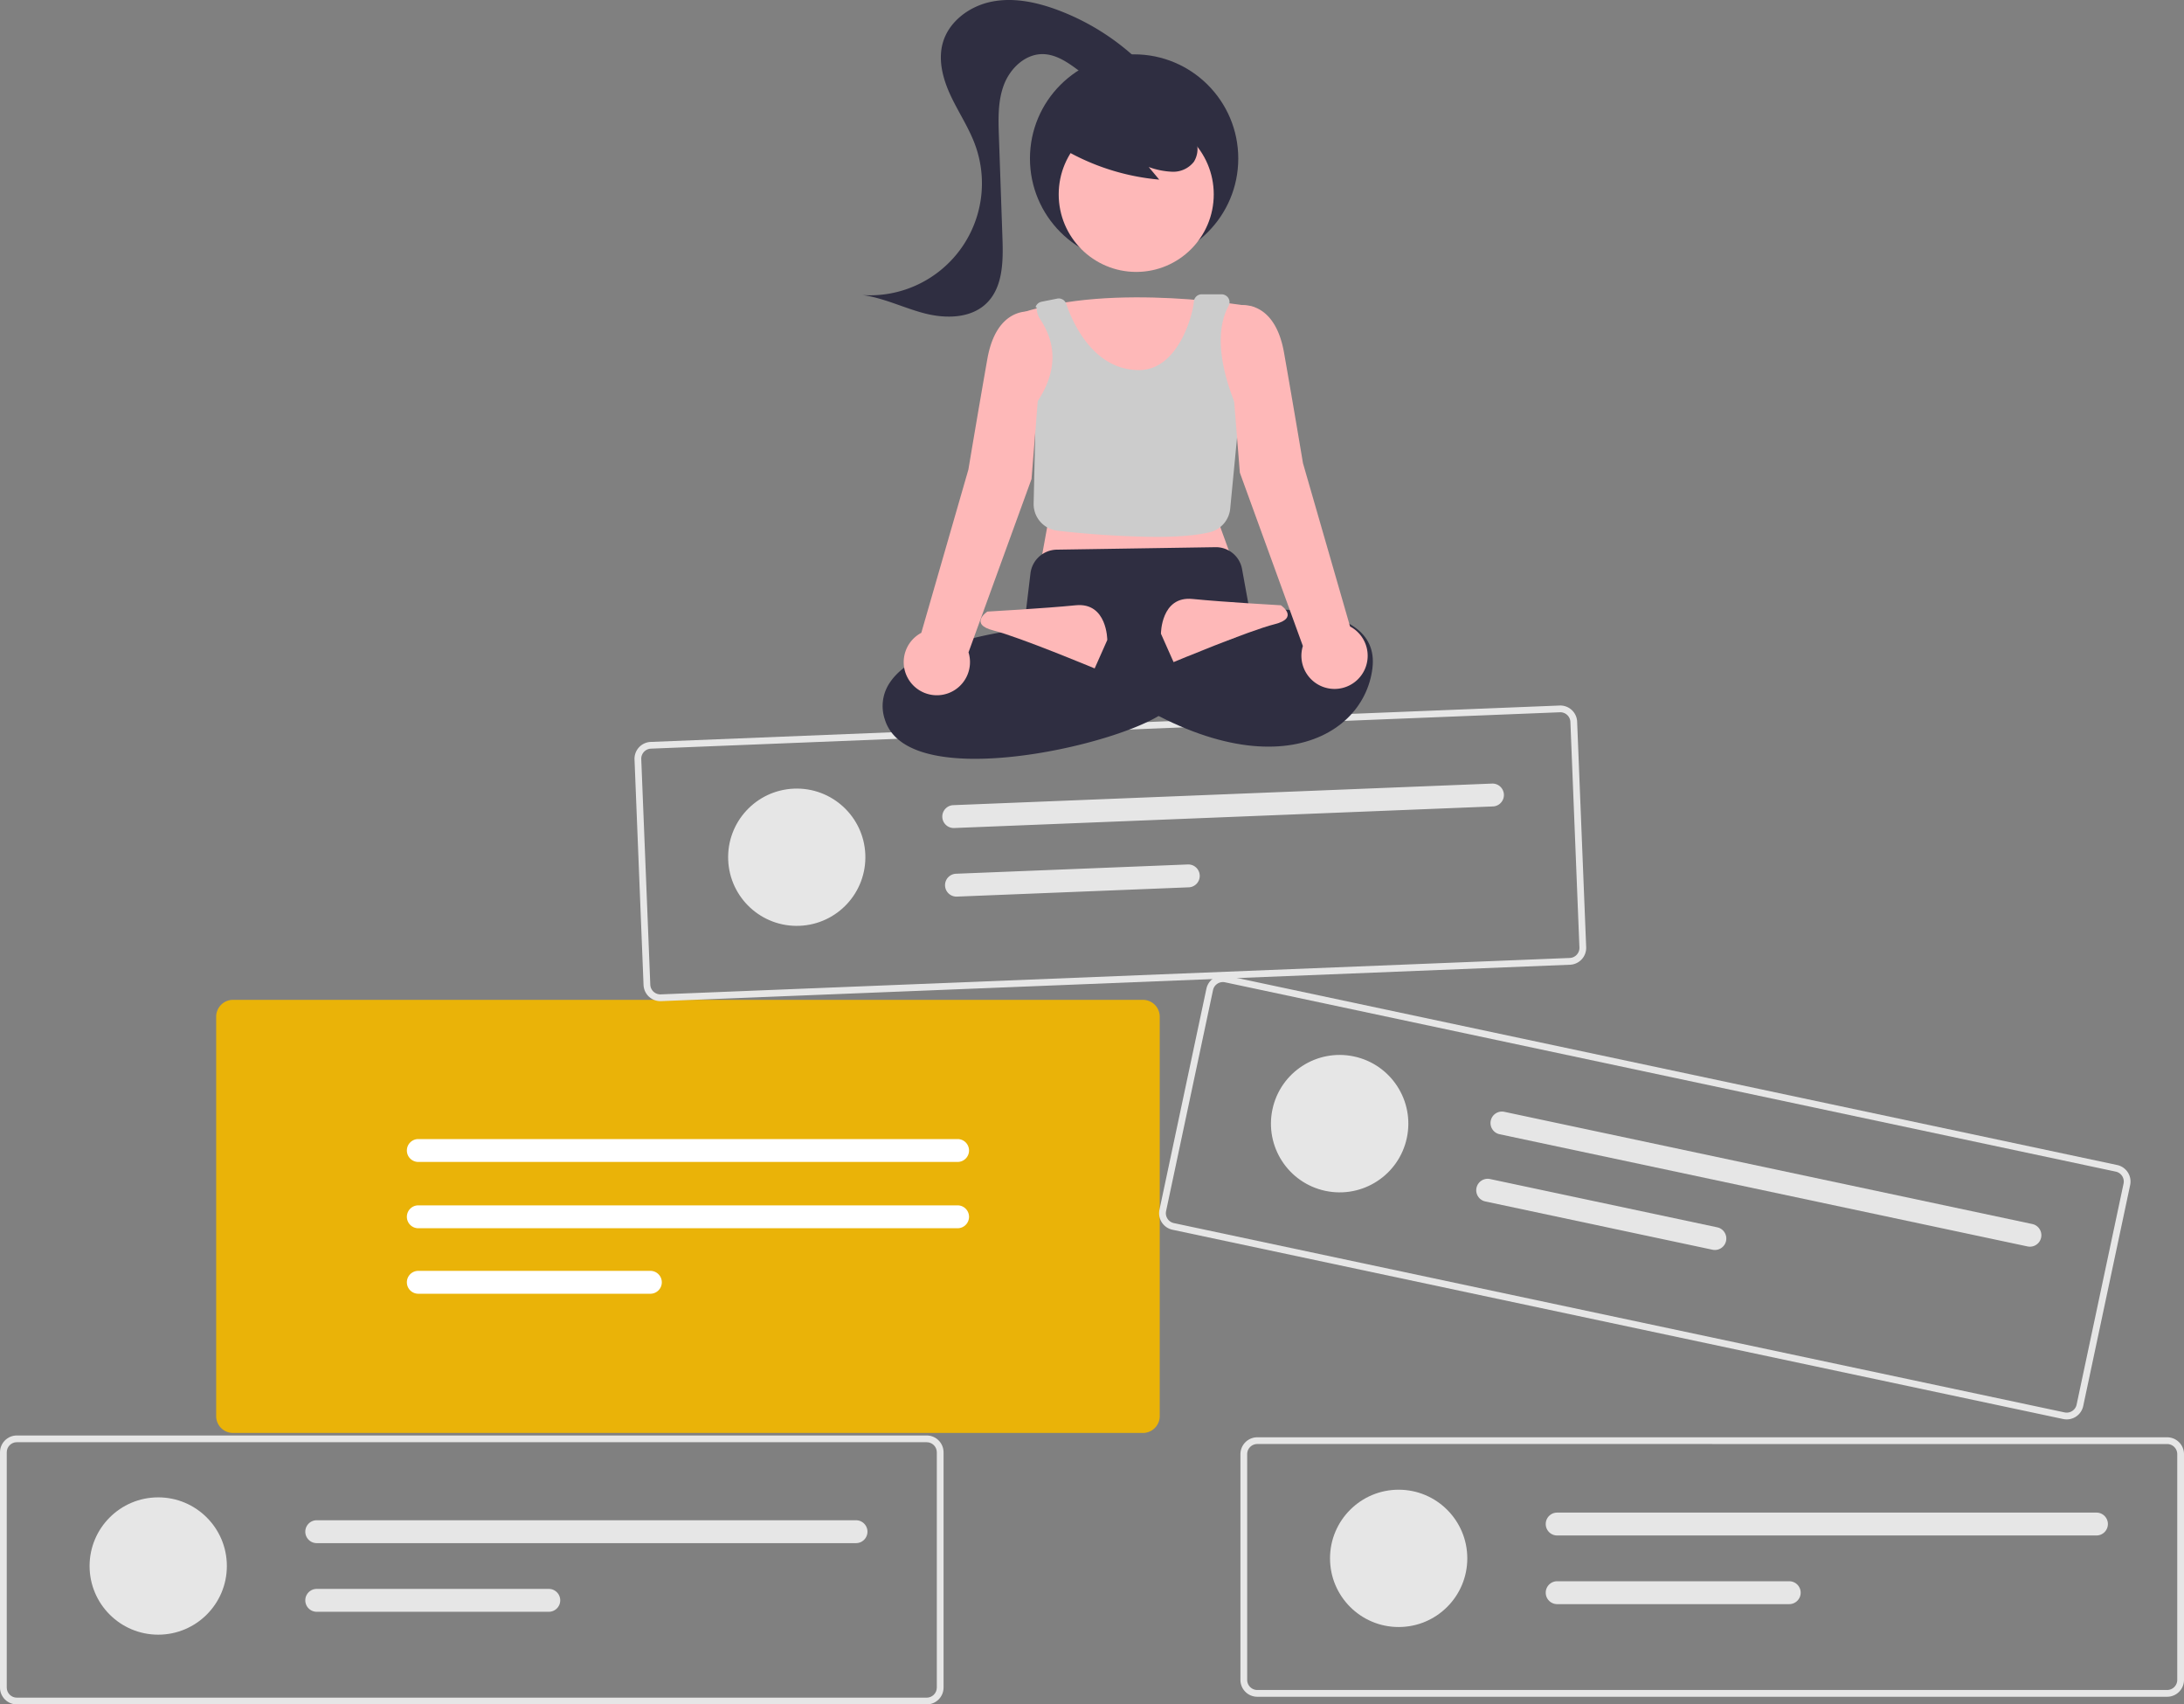 <?xml version="1.0" encoding="UTF-8" standalone="no"?>
<svg
   width="691.942"
   height="539.846"
   viewBox="0 0 691.942 539.846"
   role="img"
   artist="Katerina Limpitsouni"
   source="https://undraw.co/"
   version="1.1"
   id="svg1"
   sodipodi:docname="social_serenity.svg"
   inkscape:version="1.4.2 (ebf0e940d0, 2025-05-08)"
   xmlns:inkscape="http://www.inkscape.org/namespaces/inkscape"
   xmlns:sodipodi="http://sodipodi.sourceforge.net/DTD/sodipodi-0.dtd"
   xmlns="http://www.w3.org/2000/svg"
   xmlns:svg="http://www.w3.org/2000/svg">
  <rect x="0" y="0" width="691.942" height="539.846" fill="#808080" stroke="none"/>
  <defs
     id="defs1" />
  <sodipodi:namedview
     id="namedview1"
     pagecolor="#ffffff"
     bordercolor="#000000"
     borderopacity="0.25"
     inkscape:showpageshadow="2"
     inkscape:pageopacity="0.0"
     inkscape:pagecheckerboard="0"
     inkscape:deskcolor="#d1d1d1"
     inkscape:zoom="1.9375895"
     inkscape:cx="365.91857"
     inkscape:cy="240.50501"
     inkscape:window-width="2560"
     inkscape:window-height="1371"
     inkscape:window-x="0"
     inkscape:window-y="0"
     inkscape:window-maximized="1"
     inkscape:current-layer="Group_14" />
  <g
     id="Group_14"
     data-name="Group 14"
     transform="translate(-251.769,-242.214)">
    <g
       id="Group_9"
       data-name="Group 9"
       transform="translate(-237,346.007)">
      <path
         id="Path_141-222"
         data-name="Path 141"
         d="M 827.279,436.053 H 539.012 c -2.946,-0.004 -5.334,-2.392 -5.338,-5.338 v -74.508 c 0.004,-2.946 2.392,-5.334 5.338,-5.338 h 288.267 c 2.946,0.004 5.334,2.392 5.338,5.338 v 74.507 c -0.003,2.947 -2.391,5.335 -5.338,5.338 z M 539.012,353 c -1.766,0.004 -3.196,1.434 -3.2,3.2 v 74.514 c 0.004,1.766 1.434,3.196 3.2,3.2 h 288.267 c 1.766,-0.003 3.197,-1.434 3.2,-3.2 v -74.507 c -0.004,-1.766 -1.434,-3.196 -3.2,-3.2 z"
         transform="translate(-44.905)"
         fill="#e6e6e6"
         sodipodi:nodetypes="ccccccccccccccccccc" />
      <circle
         id="Ellipse_19"
         data-name="Ellipse 19"
         cx="21.745"
         cy="21.745"
         r="21.745"
         transform="translate(517.152,370.472)"
         fill="#e6e6e6" />
      <path
         id="Path_142-223"
         data-name="Path 142"
         d="m 634.024,377.72 a 3.624,3.624 0 0 0 0,7.248 H 804.88 a 3.624,3.624 0 0 0 0,-7.248 z"
         transform="translate(-44.905)"
         fill="#e6e6e6" />
      <path
         id="Path_143-224"
         data-name="Path 143"
         d="m 634.024,399.466 a 3.624,3.624 0 0 0 0,7.248 h 73.52 a 3.624,3.624 0 0 0 0,-7.248 z"
         transform="translate(-44.905)"
         fill="#e6e6e6" />
      <path
         id="Path_154-225"
         data-name="Path 154"
         d="M 895.768,350.074 H 607.5 a 5.344,5.344 0 0 1 -5.338,-5.338 V 218.229 a 5.344,5.344 0 0 1 5.338,-5.338 h 288.268 a 5.344,5.344 0 0 1 5.338,5.338 v 126.507 a 5.344,5.344 0 0 1 -5.338,5.338 z"
         transform="translate(-44.905)"
         fill="#eab308" />
      <path
         id="Path_155-226"
         data-name="Path 155"
         d="m 666.206,256.985 a 3.624,3.624 0 0 0 0,7.248 h 170.857 a 3.624,3.624 0 0 0 0,-7.248 z"
         transform="translate(-44.905)"
         fill="#ffffff" />
      <path
         id="Path_156-227"
         data-name="Path 156"
         d="m 666.206,277.985 a 3.624,3.624 0 0 0 0,7.248 h 170.857 a 3.624,3.624 0 0 0 0,-7.248 z"
         transform="translate(-44.905)"
         fill="#ffffff" />
      <path
         id="Path_157-228"
         data-name="Path 157"
         d="m 666.206,298.731 a 3.624,3.624 0 0 0 0,7.248 h 73.52 a 3.624,3.624 0 0 0 0,-7.248 z"
         transform="translate(-44.905)"
         fill="#ffffff" />
    </g>
    <g
       id="Group_10"
       data-name="Group 10"
       transform="translate(100,164.584)">
      <path
         id="Path_138-229"
         data-name="Path 138"
         d="M 883.279,615.053 H 595.012 a 5.345,5.345 0 0 1 -5.338,-5.338 v -71.508 a 5.345,5.345 0 0 1 5.338,-5.338 h 288.267 a 5.345,5.345 0 0 1 5.338,5.338 v 71.507 a 5.345,5.345 0 0 1 -5.338,5.339 z M 595.012,535 a 3.207,3.207 0 0 0 -3.2,3.2 v 71.507 a 3.207,3.207 0 0 0 3.2,3.2 h 288.267 a 3.206,3.206 0 0 0 3.2,-3.2 v -71.5 a 3.206,3.206 0 0 0 -3.2,-3.2 z"
         transform="translate(-44.906)"
         fill="#e6e6e6" />
      <circle
         id="Ellipse_18"
         data-name="Ellipse 18"
         cx="21.745"
         cy="21.745"
         r="21.745"
         transform="translate(573.152,549.472)"
         fill="#e6e6e6" />
      <path
         id="Path_139-230"
         data-name="Path 139"
         d="m 690.024,556.72 a 3.624,3.624 0 0 0 0,7.248 H 860.88 a 3.624,3.624 0 0 0 0,-7.248 z"
         transform="translate(-44.906)"
         fill="#e6e6e6" />
      <path
         id="Path_140-231"
         data-name="Path 140"
         d="m 690.024,578.466 a 3.624,3.624 0 0 0 0,7.248 h 73.52 a 3.624,3.624 0 0 0 0,-7.248 z"
         transform="translate(-44.906)"
         fill="#e6e6e6" />
    </g>
    <g
       id="Group_11"
       data-name="Group 11"
       transform="matrix(0.979,0.208,-0.208,0.979,115.145,-35.466)">
      <path
         id="Path_135-232"
         data-name="Path 135"
         d="M 811.279,721.053 H 523.012 a 5.345,5.345 0 0 1 -5.338,-5.338 v -71.508 a 5.344,5.344 0 0 1 5.338,-5.338 h 288.267 a 5.345,5.345 0 0 1 5.338,5.338 v 71.507 a 5.345,5.345 0 0 1 -5.338,5.338 z M 523.012,641 a 3.207,3.207 0 0 0 -3.2,3.2 v 71.507 a 3.207,3.207 0 0 0 3.2,3.2 h 288.267 a 3.206,3.206 0 0 0 3.2,-3.2 v -71.5 a 3.207,3.207 0 0 0 -3.2,-3.2 z"
         transform="translate(112.094,-174.499)"
         fill="#e6e6e6" />
      <circle
         id="Ellipse_17"
         data-name="Ellipse 17"
         cx="21.745"
         cy="21.745"
         r="21.745"
         transform="translate(658.152,480.973)"
         fill="#e6e6e6" />
      <path
         id="Path_136-233"
         data-name="Path 136"
         d="m 618.024,662.72 a 3.624,3.624 0 0 0 0,7.248 H 788.88 a 3.624,3.624 0 1 0 0,-7.248 z"
         transform="translate(112.094,-174.499)"
         fill="#e6e6e6" />
      <path
         id="Path_137-234"
         data-name="Path 137"
         d="m 618.024,684.466 a 3.624,3.624 0 1 0 0,7.248 h 73.52 a 3.624,3.624 0 0 0 0,-7.248 z"
         transform="translate(112.094,-174.499)"
         fill="#e6e6e6" />
    </g>
    <g
       id="Group_12"
       data-name="Group 12"
       transform="matrix(0.999,-0.04,0.04,0.999,-112.952,-33.124)">
      <path
         id="Path_138-2-235"
         data-name="Path 138"
         d="M 883.279,615.053 H 595.012 a 5.345,5.345 0 0 1 -5.338,-5.338 v -71.508 a 5.345,5.345 0 0 1 5.338,-5.338 h 288.267 a 5.345,5.345 0 0 1 5.338,5.338 v 71.507 a 5.345,5.345 0 0 1 -5.338,5.339 z M 595.012,535 a 3.207,3.207 0 0 0 -3.2,3.2 v 71.507 a 3.207,3.207 0 0 0 3.2,3.2 h 288.267 a 3.206,3.206 0 0 0 3.2,-3.2 v -71.5 a 3.206,3.206 0 0 0 -3.2,-3.2 z"
         fill="#e6e6e6"
         transform="translate(-44.906)" />
      <circle
         id="Ellipse_18-2"
         data-name="Ellipse 18"
         cx="21.745"
         cy="21.745"
         r="21.745"
         transform="translate(573.152,549.472)"
         fill="#e6e6e6" />
      <path
         id="Path_139-2-236"
         data-name="Path 139"
         d="m 690.024,556.72 a 3.624,3.624 0 0 0 0,7.248 H 860.88 a 3.624,3.624 0 0 0 0,-7.248 z"
         transform="translate(-44.906)"
         fill="#e6e6e6" />
      <path
         id="Path_140-2-237"
         data-name="Path 140"
         d="m 690.024,578.466 a 3.624,3.624 0 0 0 0,7.248 h 73.52 a 3.624,3.624 0 0 0 0,-7.248 z"
         transform="translate(-44.906)"
         fill="#e6e6e6" />
    </g>
    <g
       id="Group_13"
       data-name="Group 13"
       transform="translate(-1681.677,-1394.221)">
      <circle
         id="Ellipse_21"
         data-name="Ellipse 21"
         cx="33"
         cy="33"
         r="33"
         transform="translate(2259.759,1653.646)"
         fill="#2f2e41" />
      <circle
         id="Ellipse_22"
         data-name="Ellipse 22"
         cx="24.561"
         cy="24.561"
         r="24.561"
         transform="translate(2268.868,1673.439)"
         fill="#feb8b8" />
      <path
         id="Path_159-238"
         data-name="Path 159"
         d="m 902.978,629.758 c 0,0 -45,-8 -74,2 l 8.5,67.5 -2,11 60,-2 -4,-11 z"
         transform="translate(1427.781,1103.888)"
         fill="#feb8b8" />
      <path
         id="Path_160-239"
         data-name="Path 160"
         d="m 871.707,702.6 a 302.545,302.545 0 0 1 -31,-1.964 8.492,8.492 0 0 1 -7.561,-8.645 l 0.73,-31.567 0.085,-0.123 c 8.694,-12.593 4.459,-21.791 1.2,-26.743 a 6.4,6.4 0 0 1 -1.052,-3.522 v 0 c -0.5,-0.7 -0.612,0.405 -0.3,-0.379 a 2.51,2.51 0 0 1 1.836,-1.538 l 4.964,-0.992 a 2.5,2.5 0 0 1 2.858,1.651 c 1.668,4.977 8.169,20.991 23.066,20.987 12.445,0 17.089,-17.611 17.367,-21.681 a 2.5,2.5 0 0 1 2.493,-2.322 h 6.2 a 2.617,2.617 0 0 1 2.066,0.934 2.48,2.48 0 0 1 0.244,2.751 c -7.076,13.01 3.265,33.6 3.37,33.8 l 0.066,0.13 -2.918,30.293 a 8.541,8.541 0 0 1 -6.574,7.477 c -4.511,1.059 -10.608,1.453 -17.14,1.453 z"
         transform="translate(1427.781,1103.888)"
         fill="#cccccc" />
      <path
         id="Path_161-240"
         data-name="Path 161"
         d="m 814.6,772.888 c -6.72,0 -12.872,-0.74 -17.76,-2.489 -5.81,-2.079 -9.458,-5.441 -10.844,-10 a 13.2,13.2 0 0 1 1.606,-11.673 c 8.595,-12.87 38.421,-16.5 42.423,-16.929 l 2.12,-17.667 a 8.531,8.531 0 0 1 8.307,-7.486 l 50.232,-0.784 a 8.421,8.421 0 0 1 8.5,6.977 l 2.854,15.7 -32.938,15.975 4.98,13.945 -0.325,0.217 c -9.64,6.426 -37.363,14.213 -59.155,14.214 z"
         transform="translate(1427.781,1103.888)"
         fill="#2f2e41" />
      <path
         id="Path_162-241"
         data-name="Path 162"
         d="m 897.478,726.258 c 0,0 46,-6 43,18 -3,24 -38,41 -91,0 l 6,-12 c 0,0 30,8 42,2 z"
         transform="translate(1427.781,1103.888)"
         fill="#2f2e41" />
      <path
         id="Path_163-242"
         data-name="Path 163"
         d="m 856.478,735.258 c 0,0 0,-12 -10,-11 -10,1 -28,2 -28,2 0,0 -6,4 2,6 8,2 32,12 32,12 z"
         transform="translate(1427.781,1103.888)"
         fill="#feb8b8" />
      <path
         id="Path_164-243"
         data-name="Path 164"
         d="m 873.478,733.258 c 0,0 0,-12 10,-11 10,1 28,2 28,2 0,0 6,4 -2,6 -8,2 -32,12 -32,12 z"
         transform="translate(1427.781,1103.888)"
         fill="#feb8b8" />
      <path
         id="Path_165-244"
         data-name="Path 165"
         d="m 933.4,730.985 -14.921,-51.727 c 0,0 -3,-18 -6,-35 -3,-17 -14,-15 -14,-15 l -2,1 v 27 l 2,25 19.965,54.9 a 10.5,10.5 0 1 0 14.956,-6.177 z"
         transform="translate(1427.781,1103.888)"
         fill="#feb8b8" />
      <path
         id="Path_166-245"
         data-name="Path 166"
         d="m 832.478,631.258 c 0,0 -11,-2 -14,15 -3,17 -6,35 -6,35 l -14.921,51.727 a 10.5,10.5 0 1 0 14.956,6.177 l 19.965,-54.9 2,-25 v -24.768 a 3.618,3.618 0 0 0 -2,-3.236 z"
         transform="translate(1427.781,1103.888)"
         fill="#feb8b8" />
      <path
         id="Path_167-246"
         data-name="Path 167"
         d="m 841.335,579.024 a 73.043,73.043 0 0 0 31.6,10.412 l -3.331,-3.991 a 24.48,24.48 0 0 0 7.561,1.5 8.281,8.281 0 0 0 6.75,-3.159 7.7,7.7 0 0 0 0.516,-7.115 14.588,14.588 0 0 0 -4.589,-5.739 27.323,27.323 0 0 0 -25.431,-4.545 16.33,16.33 0 0 0 -7.6,4.872 9.236,9.236 0 0 0 -1.863,8.561"
         transform="translate(1427.781,1103.888)"
         fill="#2f2e41" />
      <path
         id="Path_168-247"
         data-name="Path 168"
         d="m 868.084,553.421 a 75.485,75.485 0 0 0 -27.463,-17.759 c -6.639,-2.459 -13.865,-3.979 -20.805,-2.582 -6.94,1.397 -13.5,6.2 -15.44,13.008 -1.583,5.568 0.052,11.564 2.509,16.806 2.457,5.242 5.738,10.1 7.725,15.54 A 35.468,35.468 0 0 1 778.92,626 c 6.819,0.914 13.105,4.119 19.771,5.825 6.666,1.706 14.533,1.59 19.486,-3.185 5.241,-5.052 5.346,-13.267 5.092,-20.542 l -1.13,-32.445 c -0.192,-5.515 -0.356,-11.208 1.633,-16.356 1.989,-5.148 6.716,-9.656 12.235,-9.609 4.183,0.036 7.884,2.569 11.239,5.068 3.355,2.499 6.9,5.165 11.071,5.536 4.171,0.371 8.923,-2.711 8.611,-6.883"
         transform="translate(1427.781,1103.888)"
         fill="#2f2e41" />
    </g>
  </g>
</svg>
